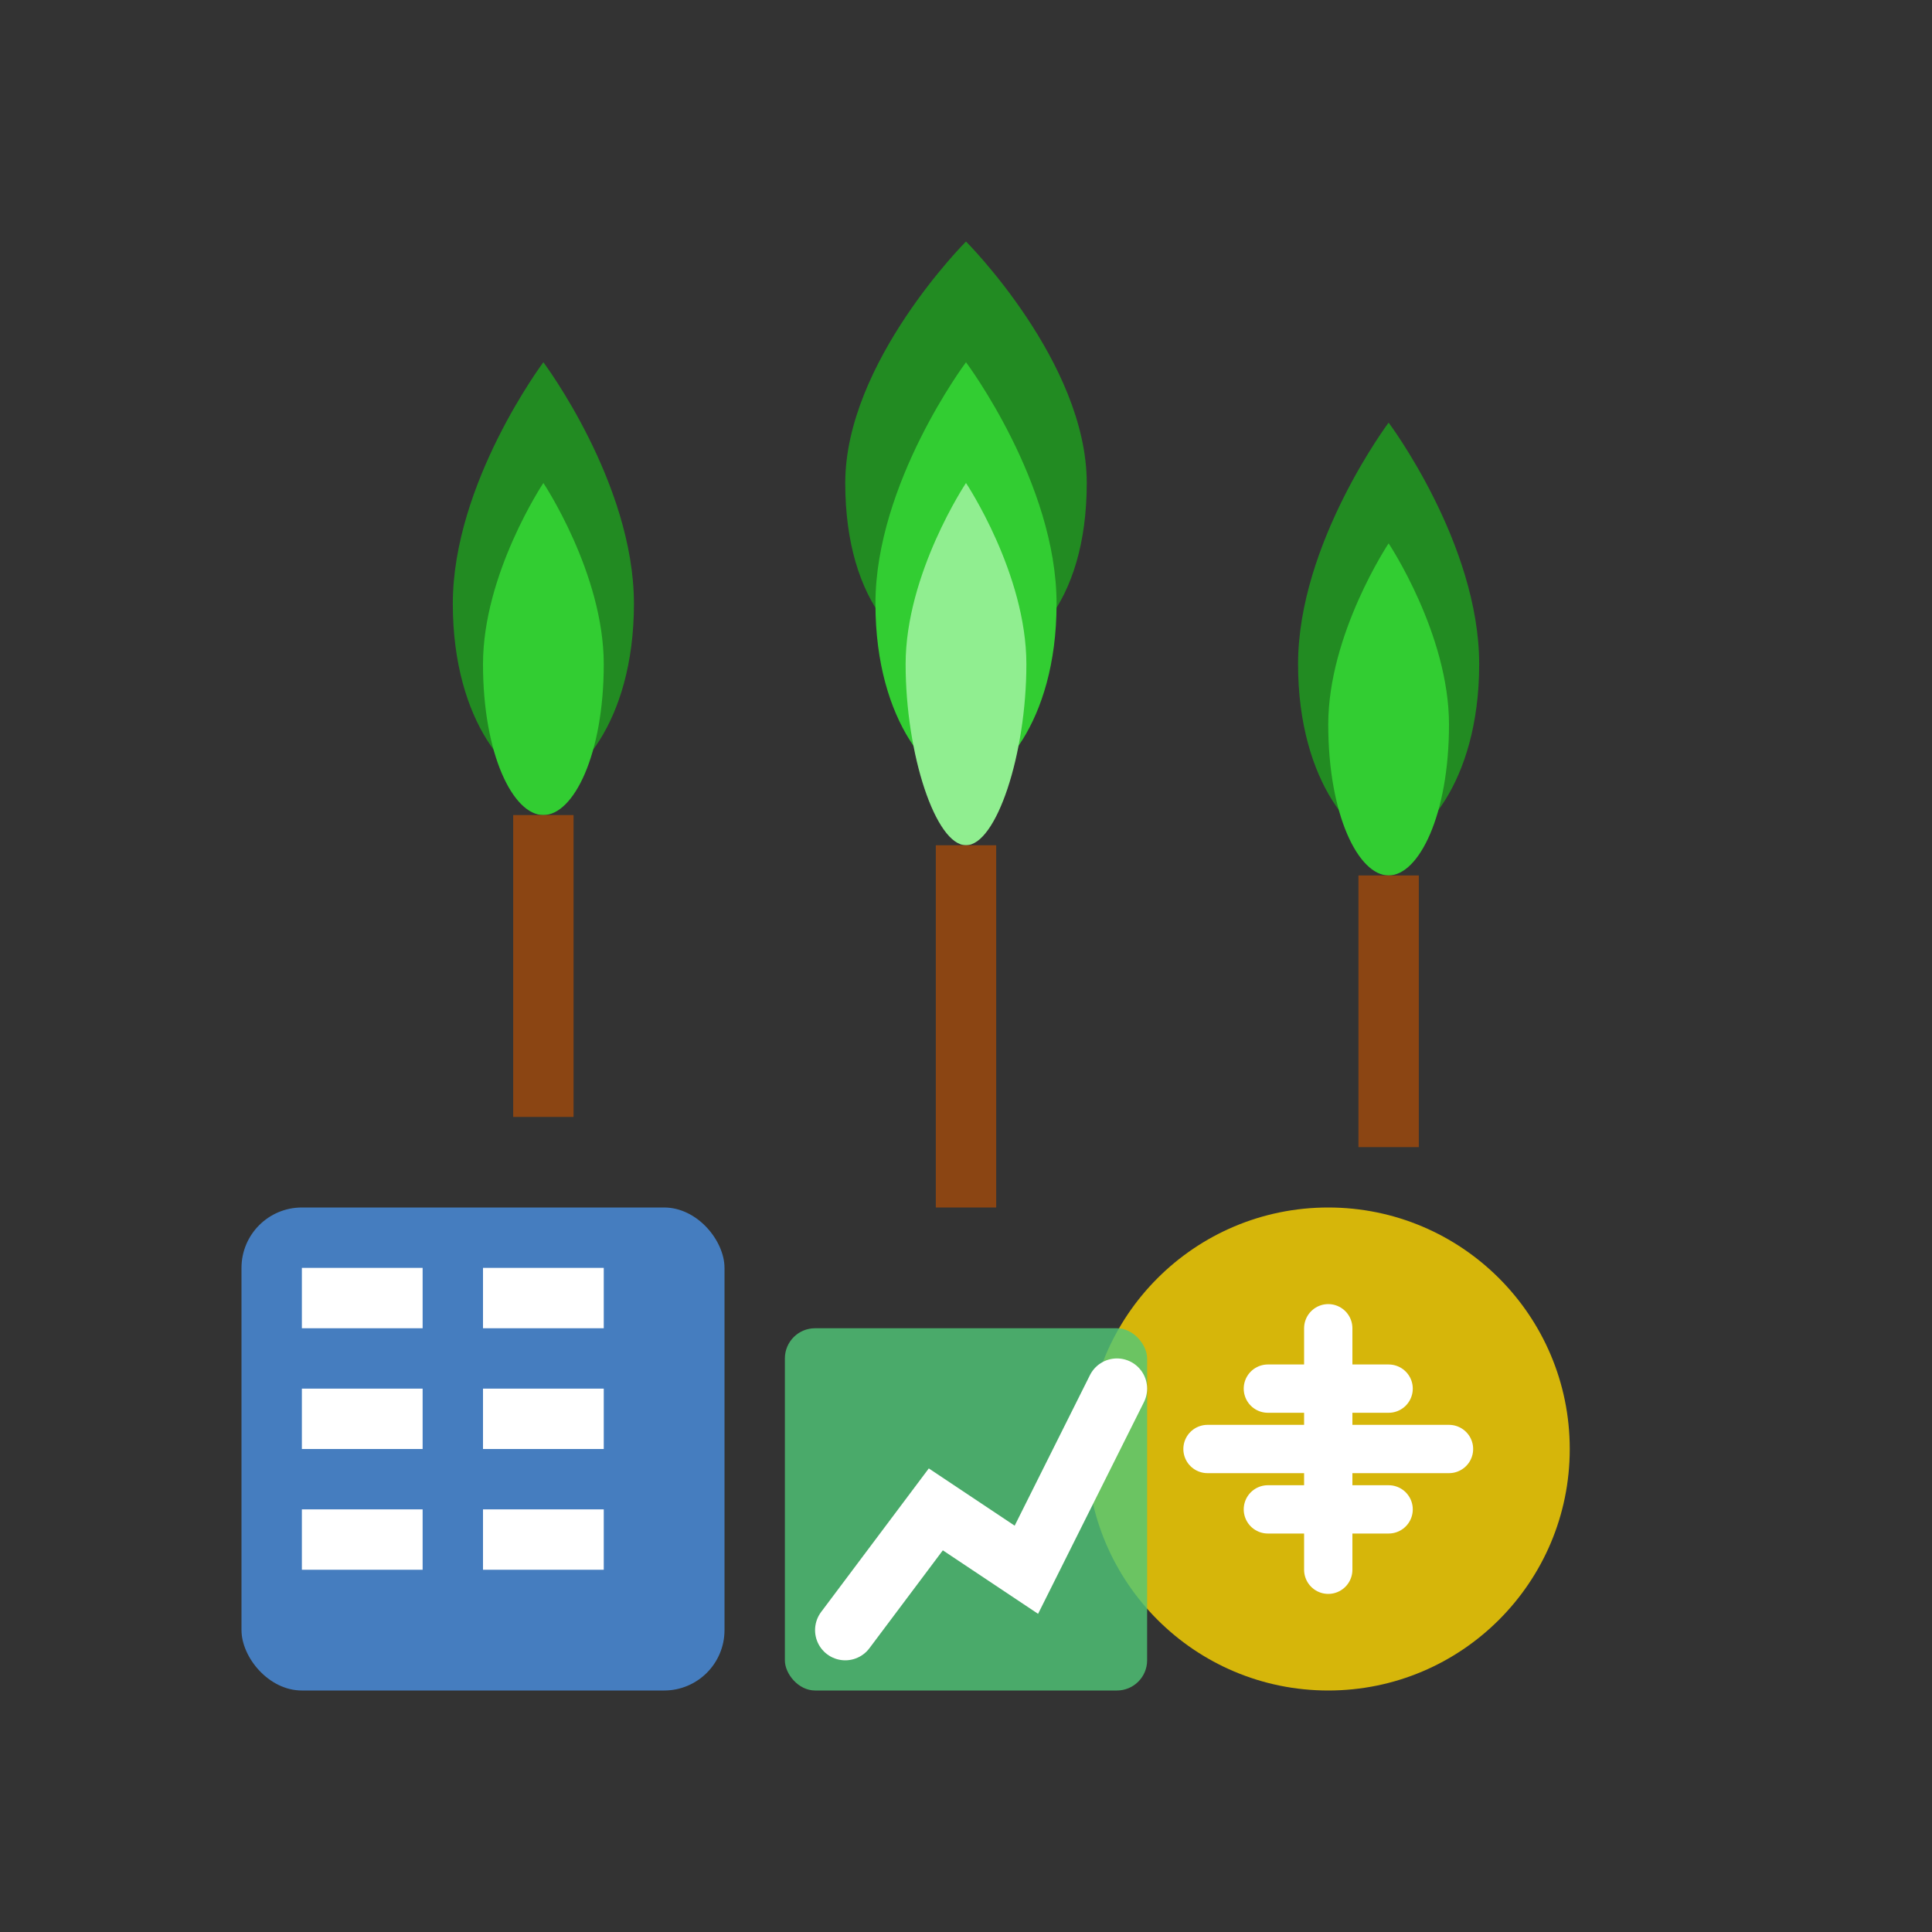 <svg width="32" height="32" viewBox="0 0 32 32" fill="none" xmlns="http://www.w3.org/2000/svg">
<rect x="0" y="0" width="32" height="32" fill="#333333" stroke="none"/>
<!-- Orman Muhasebe Logo -->
<!-- Ağaç silüetleri -->
<g>
  <!-- Büyük ağaç -->
  <path d="M16 4C16 4 18 6 18 8C18 10 17 11 16 11C15 11 14 10 14 8C14 6 16 4 16 4Z" fill="#228B22"/>
  <path d="M16 6C16 6 17.5 8 17.5 10C17.5 12 16.5 13 16 13C15.5 13 14.5 12 14.5 10C14.5 8 16 6 16 6Z" fill="#32CD32"/>
  <path d="M16 8C16 8 17 9.5 17 11C17 12.5 16.5 14 16 14C15.5 14 15 12.5 15 11C15 9.5 16 8 16 8Z" fill="#90EE90"/>
  
  <!-- Sol ağaç -->
  <path d="M9 6C9 6 10.5 8 10.5 10C10.5 12 9.5 13 9 13C8.5 13 7.5 12 7.5 10C7.5 8 9 6 9 6Z" fill="#228B22"/>
  <path d="M9 8C9 8 10 9.5 10 11C10 12.5 9.5 13.5 9 13.5C8.5 13.5 8 12.5 8 11C8 9.5 9 8 9 8Z" fill="#32CD32"/>
  
  <!-- Sağ ağaç -->
  <path d="M23 7C23 7 24.5 9 24.5 11C24.5 13 23.5 14 23 14C22.5 14 21.5 13 21.5 11C21.5 9 23 7 23 7Z" fill="#228B22"/>
  <path d="M23 9C23 9 24 10.5 24 12C24 13.5 23.5 14.5 23 14.5C22.5 14.5 22 13.5 22 12C22 10.5 23 9 23 9Z" fill="#32CD32"/>
  
  <!-- Gövdeler -->
  <rect x="15.5" y="14" width="1" height="6" fill="#8B4513"/>
  <rect x="8.5" y="13.5" width="1" height="5" fill="#8B4513"/>
  <rect x="22.5" y="14.5" width="1" height="4.5" fill="#8B4513"/>
</g>

<!-- Muhasebe sembolleri (alt kısım) -->
<g>
  <!-- Hesap makinesi/grafik simgesi -->
  <rect x="4" y="20" width="8" height="8" rx="1" fill="#4A90E2" opacity="0.8"/>
  <rect x="5" y="21" width="2" height="1" fill="white"/>
  <rect x="5" y="23" width="2" height="1" fill="white"/>
  <rect x="5" y="25" width="2" height="1" fill="white"/>
  <rect x="8" y="21" width="2" height="1" fill="white"/>
  <rect x="8" y="23" width="2" height="1" fill="white"/>
  <rect x="8" y="25" width="2" height="1" fill="white"/>
  
  <!-- Para simgesi -->
  <circle cx="22" cy="24" r="4" fill="#FFD700" opacity="0.8"/>
  <path d="M20 24H24M22 22V26M21 23H23M21 25H23" stroke="white" stroke-width="0.8" stroke-linecap="round"/>
  
  <!-- Grafik simgesi -->
  <rect x="13" y="22" width="6" height="6" rx="0.5" fill="#50C878" opacity="0.8"/>
  <path d="M14 27L15.5 25L17 26L18.5 23" stroke="white" stroke-width="1" fill="none" stroke-linecap="round"/>
</g>
</svg>
